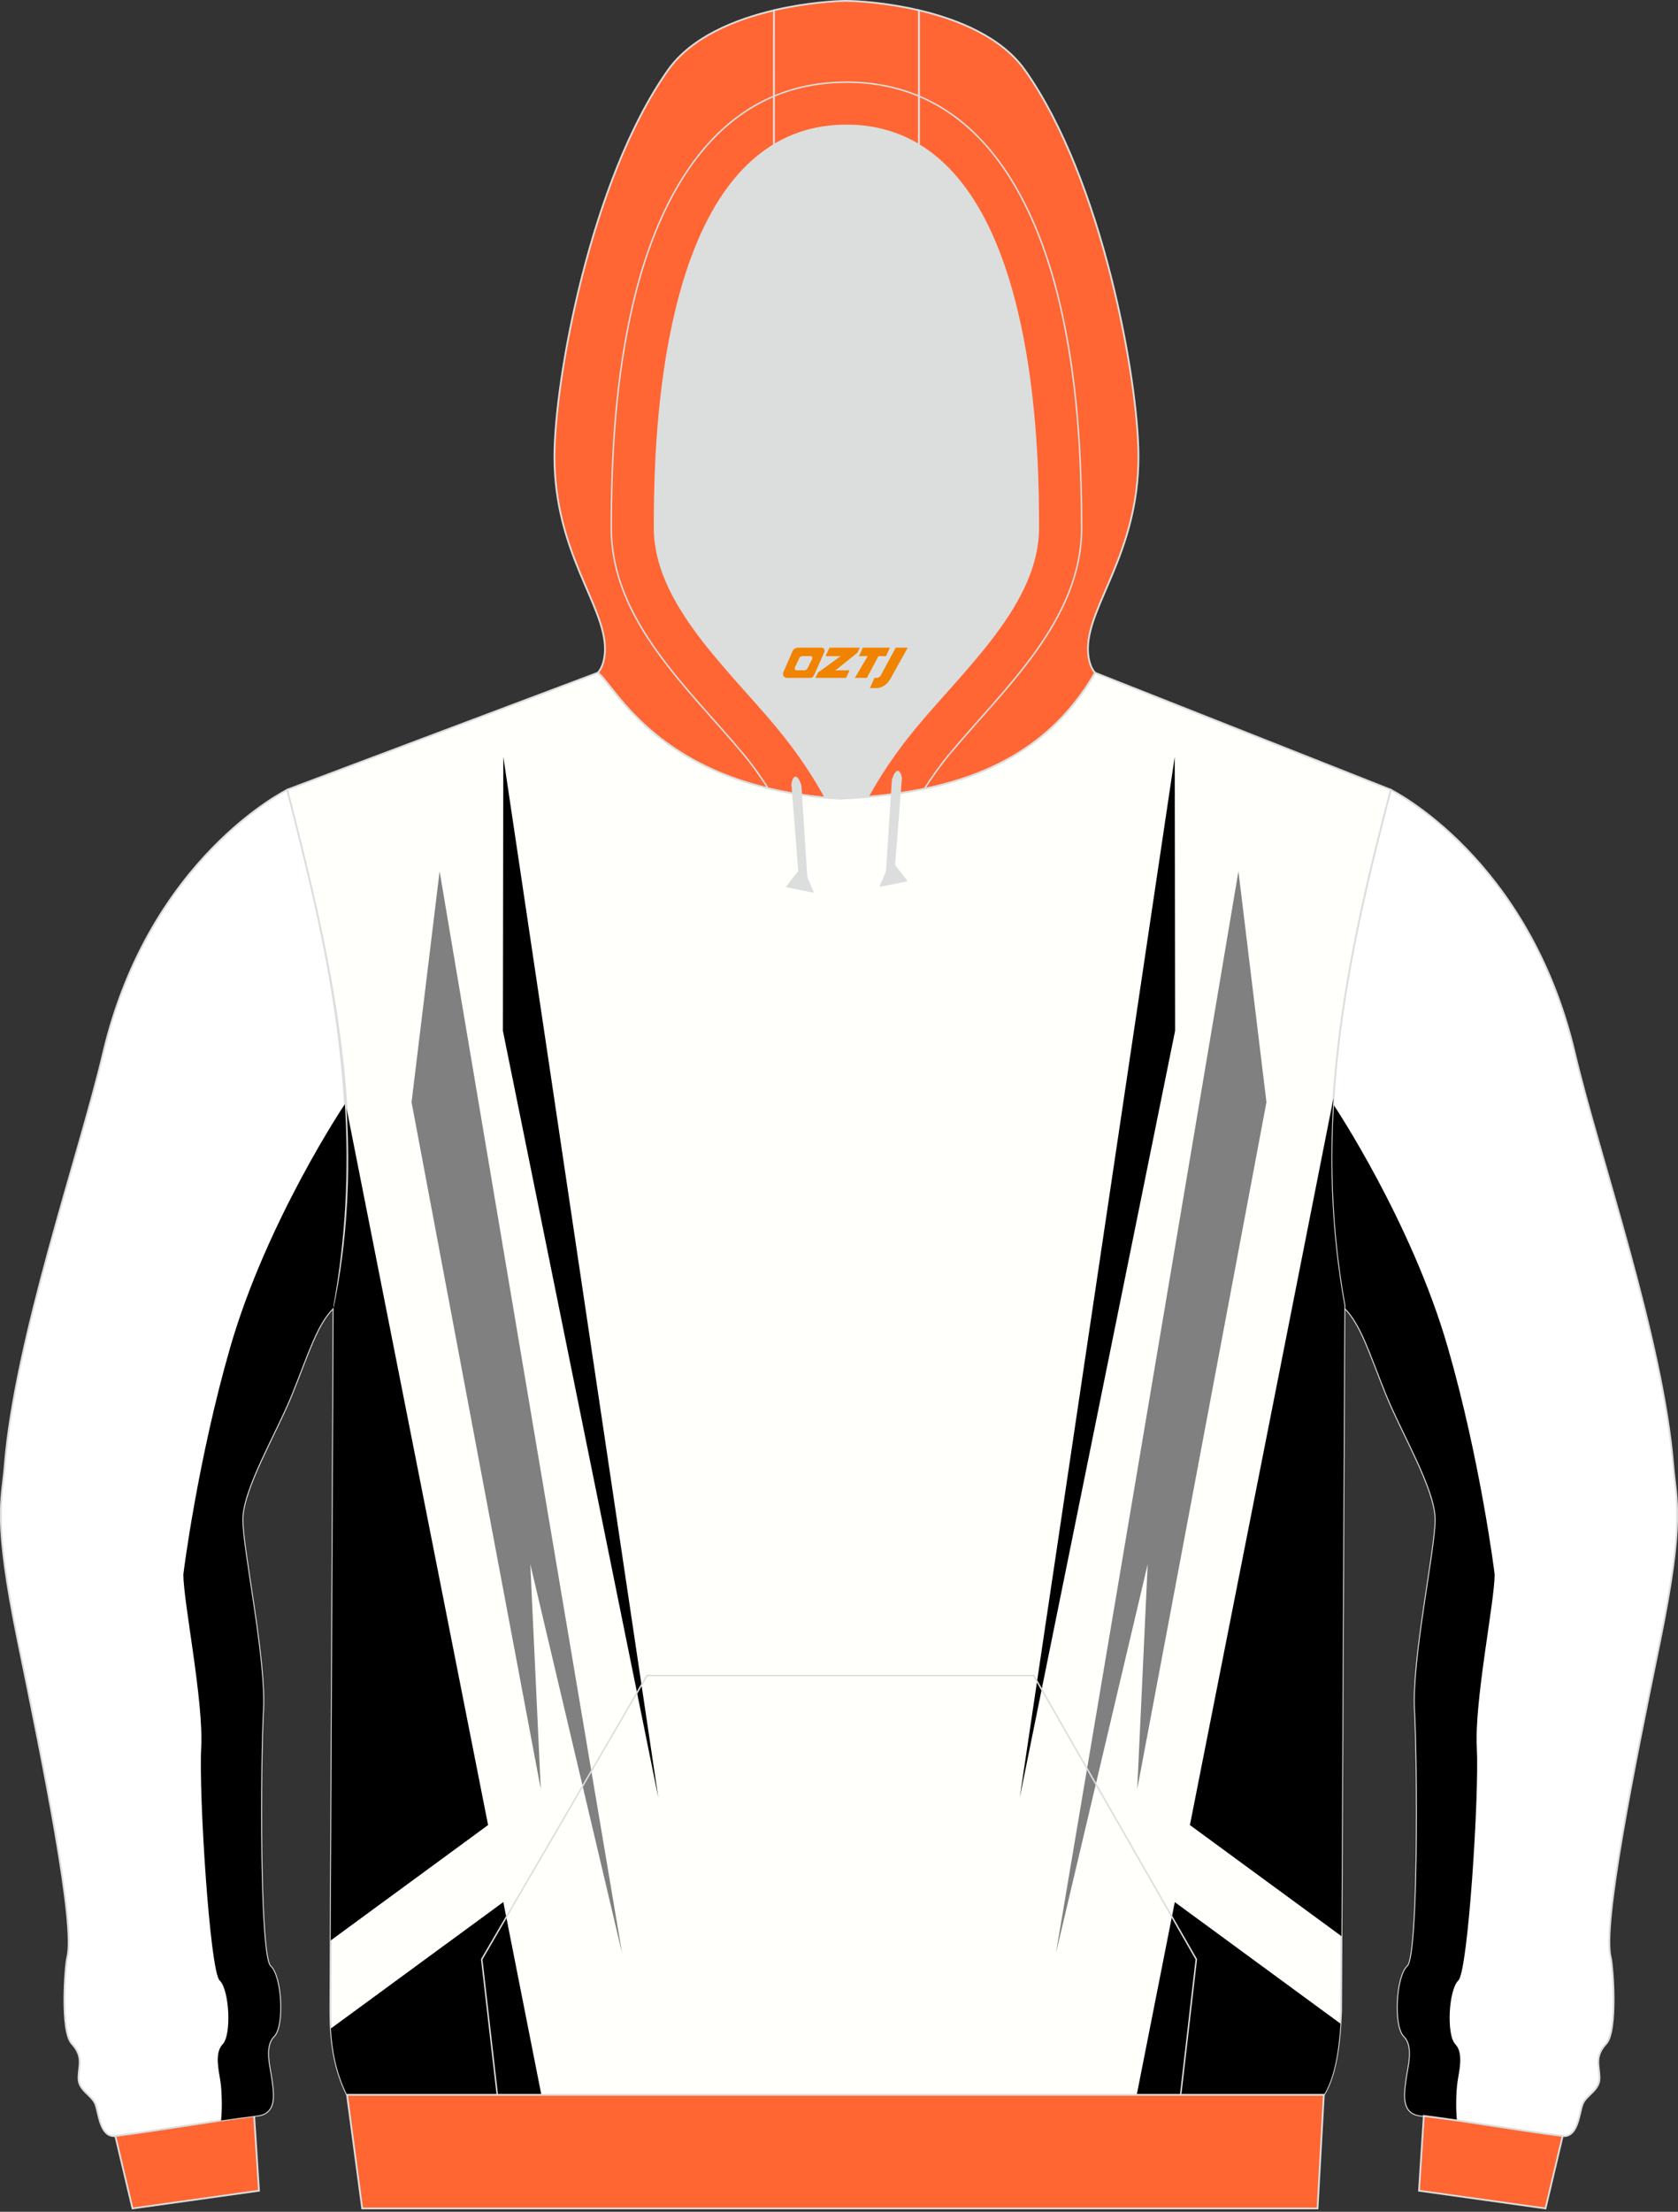 <?xml version="1.0" encoding="utf-8"?>
<!-- Generator: Adobe Illustrator 22.0.0, SVG Export Plug-In . SVG Version: 6.00 Build 0)  -->
<svg xmlns="http://www.w3.org/2000/svg" xmlns:xlink="http://www.w3.org/1999/xlink" version="1.1" id="图层_1" x="0px" y="0px" width="378px" height="498px" viewBox="0 0 378 498" enable-background="new 0 0 378 498" xml:space="preserve">
<rect x="0" y="0" width="378" height="498" fill="#333333" stroke="none"/>
<g>
	<path fill="#FFFFFF" stroke="#DCDDDD" stroke-width="0.4" stroke-miterlimit="22.926" d="M4.1,369.79   c5.74,27.97,12.99,63.76,11.04,71.03c-0.42,1.57-1.63,16.45,1.05,19.36c2.68,2.9,1.51,4.93,1.49,7.71s2.99,3.83,3.8,5.86   s0.99,7.64,4.63,7.19c9.56-1.19,20.19-3.13,31.96-4.6c4.28-0.53,3.51-4.91,3.14-7.87s-1.86-7.65,0.49-9.98   c2.34-2.33,1.74-13.49-0.79-15.78c-2.53-2.29-2.28-46.06-1.64-57.61s-4.61-35.93-4.65-42.86s7.6-19.55,11.19-28.48   c3.59-8.93,5.63-15.75,9.35-19.31v-0.58c7.24-40.07-0.02-76.55-10.45-116.04c0,0-31.11,15.23-41.47,59.3   c-5.38,22.9-19.91,64.29-22.19,93.03C0.44,337.83-1.64,341.82,4.1,369.79z"/>
	<path fill="#FFFFFF" stroke="#DCDDDD" stroke-width="0.4" stroke-miterlimit="22.926" d="M373.9,369.79   c-5.74,27.97-12.99,63.76-11.04,71.03c0.42,1.57,1.63,16.45-1.05,19.36c-2.68,2.9-1.51,4.93-1.49,7.71   c0.02,2.78-2.99,3.83-3.8,5.86s-0.99,7.64-4.63,7.19c-9.56-1.19-20.19-3.13-31.96-4.6c-4.28-0.53-3.51-4.91-3.14-7.87   s1.86-7.65-0.49-9.98c-2.34-2.33-1.74-13.49,0.79-15.78s2.28-46.06,1.64-57.61c-0.64-11.55,4.61-35.93,4.65-42.86   s-7.6-19.55-11.19-28.48c-3.59-8.93-5.63-15.75-9.35-19.31v-0.58c-7.24-40.07,0.02-76.55,10.45-116.04c0,0,31.11,15.23,41.47,59.3   c5.38,22.9,19.91,64.29,22.19,93.03C377.57,337.83,379.64,341.82,373.9,369.79z"/>
	<path fill="#000001" d="M336.7,354.55c0-0.31-3.25-25.86-10.56-51.18c-8.17-28.32-25.66-54.57-25.83-54.76   c-0.88,14.8-0.25,29.76,2.55,45.25v0.58c3.72,3.55,5.76,10.38,9.35,19.31s11.23,21.54,11.19,28.48   c-0.04,6.93-5.29,31.31-4.65,42.86s0.89,55.32-1.64,57.61c-2.53,2.29-3.14,13.45-0.79,15.78c2.34,2.33,0.86,7.02,0.49,9.98   c-0.37,2.96-1.14,7.33,3.14,7.87c2.82,0.35,5.57,0.73,8.25,1.12c-0.32-3.2-0.11-6.74,0.05-8.11c0.32-2.69,1.61-6.96-0.42-9.07   c-2.03-2.12-1.51-12.26,0.69-14.35c2.19-2.08,4.72-41.88,4.16-52.39C332.11,383.02,336.65,360.85,336.7,354.55z"/>
	<path fill="#DCDDDD" d="M201.38,178.78L201.38,178.78l-0.45,0.06L201.38,178.78L201.38,178.78z M195.48,179.43   c-2.09,0.18-4.2,0.32-6.34,0.41c-1.09-0.07-2.14-0.15-3.19-0.24c-2.27-4.19-5.74-9.7-10.8-15.81   c-11.12-13.42-27.68-28.01-27.68-44.92c0-14.42,0.19-70.13,26.88-86.22c4.61-2.78,10-4.38,16.32-4.38s11.71,1.61,16.32,4.38   c26.69,16.09,26.88,71.8,26.88,86.22c0,16.91-16.56,31.49-27.68,44.92C201.19,169.81,197.76,175.26,195.48,179.43L195.48,179.43z    M185.93,179.6c-0.35-0.03-0.69-0.06-1.03-0.1C185.24,179.53,185.59,179.56,185.93,179.6L185.93,179.6z M184.33,179.44   c-1.48-0.16-2.91-0.35-4.31-0.56v0.01C181.42,179.09,182.86,179.28,184.33,179.44z"/>
	<path fill="#FF6632" stroke="#DCDDDD" stroke-width="0.4" stroke-miterlimit="22.926" d="M348.15,497.25l-28.49-3.99l1.08-16.84   c11.44,1.46,21.8,3.33,31.14,4.5c0.05,0.01,0.09,0.01,0.14,0.01l0,0l0,0L348.15,497.25z"/>
	<path fill="#FF6632" stroke="#DCDDDD" stroke-width="0.4" stroke-miterlimit="22.926" d="M29.85,497.25l28.49-3.99l-1.09-16.84   c-11.44,1.46-21.8,3.33-31.13,4.5c-0.05,0.01-0.09,0.01-0.14,0.01l0,0l0,0L29.85,497.25z"/>
	<path fill="#FF6633" stroke="#DCDDDD" stroke-width="0.4" stroke-miterlimit="22.926" d="M206.99,2.31   c8.74,2.05,18.61,6,23.92,13.51c17.44,24.69,25.55,69.83,25.55,87c0,21.56-11.38,33.43-11.38,43.24c0,3.85,1.55,5.36,1.62,5.42   c-11.26,19.49-29.87,26.1-51.21,27.95c2.27-4.17,5.71-9.62,10.7-15.64c11.12-13.42,27.68-28.01,27.68-44.92   c0-14.42-0.19-70.13-26.88-86.22L206.99,2.31L206.99,2.31z M174.36,32.65c-26.69,16.09-26.88,71.8-26.88,86.22   c0,16.91,16.56,31.49,27.68,44.92c5.06,6.1,8.52,11.61,10.8,15.81c-37.92-3.45-47.6-25.56-51.3-28.11c0,0,1.62-1.49,1.62-5.42   c0-9.81-11.38-21.68-11.38-43.24c0-17.17,8.11-62.31,25.55-87c5.3-7.51,15.18-11.46,23.92-13.51L174.36,32.65L174.36,32.65z"/>
	<path fill="#FF6633" stroke="#DCDDDD" stroke-width="0.4" stroke-miterlimit="22.926" d="M206.99,2.31v30.33   c-4.61-2.78-10-4.38-16.32-4.38s-11.71,1.61-16.32,4.38V2.31c7.44-1.74,14.06-2.11,16.32-2.11C192.93,0.21,199.55,0.57,206.99,2.31   z"/>
	<path fill="#FFFFFB" stroke="#DCDDDD" stroke-width="0.4" stroke-miterlimit="22.926" d="M64.7,177.81l69.95-26.33   c3.81,2.62,13.91,25.89,54.49,28.36c23.96-1.09,45.19-6.96,57.55-28.36l66.61,26.33c-10.43,39.49-17.68,75.97-10.45,116.04   l-0.74,158.97c-0.3,8.19-1.4,14.86-3.89,18.85H78.18c-3.13-6.33-3.78-12.82-3.76-19.22c0.01-4.1,0.03-8.21,0.05-12.31l0.68-145.71   C83.52,254.11,74.46,215.81,64.7,177.81z"/>
	<g>
		<path d="M78.08,249.59l31.87,161.34l-35.46,25.99l0.67-142.48C78.31,279.23,78.98,264.31,78.08,249.59L78.08,249.59z     M121.95,471.67l-8.57-43.4l-38.85,28.47c0.29,5,1.22,10.01,3.65,14.93H121.95z"/>
		<polygon fill="#808080" points="92.71,248.17 99.03,196.18 140.15,439.87 119.46,352.19 121.82,402.84   "/>
		<polygon points="113.29,232.11 148.3,404.79 113.38,170.4   "/>
		<path d="M300.39,247.22l-32.34,163.71l34.14,25.02l0.66-142.1C299.96,277.88,299.39,262.47,300.39,247.22L300.39,247.22z     M301.98,455.65c-0.44,6.9-1.55,12.51-3.75,16.03h-42.16l8.57-43.4L301.98,455.65z"/>
		<polygon fill="#808080" points="285.29,248.17 278.98,196.18 237.85,439.87 258.54,352.19 256.18,402.84   "/>
		<polygon points="264.71,232.11 229.71,404.79 264.63,170.4   "/>
	</g>
	<path fill="#DCDDDD" stroke="#DCDDDD" stroke-width="0.335" stroke-miterlimit="22.926" d="M203.01,175.16l-1.55,19.67l2.71,3.48   l-5.8,1.16l1.38-3.26l1.33-20.66C201.08,175.55,202.3,171.72,203.01,175.16z"/>
	<path fill="#DCDDDD" stroke="#DCDDDD" stroke-width="0.335" stroke-miterlimit="22.926" d="M178.44,176.48l1.55,19.67l-2.71,3.48   l5.8,1.16l-1.38-3.26l-1.33-20.66C180.38,176.86,179.15,173.04,178.44,176.48z"/>
	<polygon fill="#FF6631" stroke="#DCDDDD" stroke-width="0.4" stroke-miterlimit="22.926" points="78.18,471.67 298.21,471.67    296.8,497.25 81.59,497.25  "/>
	<path fill="none" stroke="#DCDDDD" stroke-width="0.335" stroke-miterlimit="22.926" d="M173.03,177.49   c-1.76-2.75-3.61-5.32-5.4-7.48c-12.34-14.9-29.93-30.19-29.93-51.14c0-16.8,1.04-33.88,4.86-50.29   c5.77-24.74,19.2-50.07,48.11-50.07 M208.23,177.62c1.79-2.8,3.67-5.42,5.49-7.62c12.34-14.9,29.93-30.19,29.93-51.14   c0-16.8-1.04-33.88-4.86-50.29c-5.77-24.74-19.2-50.07-48.11-50.07"/>
	<polyline fill="none" stroke="#DCDDDD" stroke-width="0.335" stroke-miterlimit="22.926" points="112.03,471.67 108.52,441.16    145.75,377.26 232.86,377.26 269.49,441.16 265.96,471.67  "/>
	<path fill="#000001" d="M41.3,354.55c0-0.31,3.25-25.86,10.56-51.18c8.17-28.32,25.66-54.57,25.83-54.76   c0.88,14.8,0.25,29.76-2.55,45.25v0.58c-3.72,3.55-5.76,10.38-9.35,19.31c-3.59,8.93-11.23,21.54-11.19,28.48   c0.04,6.93,5.29,31.31,4.65,42.86s-0.89,55.32,1.64,57.61c2.53,2.29,3.14,13.45,0.79,15.78c-2.34,2.33-0.86,7.02-0.49,9.98   c0.37,2.96,1.14,7.33-3.14,7.87c-2.82,0.35-5.57,0.73-8.25,1.12c0.32-3.2,0.11-6.74-0.05-8.11c-0.32-2.69-1.61-6.96,0.42-9.07   c2.03-2.12,1.51-12.26-0.69-14.35c-2.19-2.08-4.72-41.88-4.16-52.39C45.89,383.02,41.34,360.85,41.3,354.55z"/>
	
</g>
<g>
	<path fill="#F08300" d="M201.78,145.83l-3.4,6.3c-0.2,0.3-0.5,0.5-0.8,0.5h-0.6l-1,2.3h1.2c2,0.1,3.2-1.5,3.9-3L204.48,145.83h-2.5L201.78,145.83z"/>
	<polygon fill="#F08300" points="194.58,145.83 ,200.48,145.83 ,199.58,147.73 ,197.88,147.73 ,195.28,152.63 ,192.58,152.63 ,195.48,147.73 ,193.48,147.73 ,194.38,145.83"/>
	<polygon fill="#F08300" points="188.58,150.93 ,188.08,150.93 ,188.58,150.63 ,193.18,146.93 ,193.68,145.83 ,186.88,145.83 ,186.58,146.43 ,185.98,147.73 ,188.78,147.73 ,189.38,147.73 ,184.28,151.43    ,183.68,152.63 ,190.28,152.63 ,190.58,152.63 ,191.38,150.93"/>
	<path fill="#F08300" d="M185.08,145.83H179.78C179.28,145.83,178.78,146.13,178.58,146.53L176.48,151.33C176.18,151.93,176.58,152.63,177.28,152.63h5.2c0.4,0,0.7-0.2,0.9-0.6L185.68,146.83C185.88,146.33,185.58,145.83,185.08,145.83z M182.98,148.33L181.88,150.53C181.68,150.83,181.38,150.93,181.28,150.93l-1.8,0C179.28,150.93,178.88,150.83,179.08,150.23l1-2.1c0.1-0.3,0.4-0.4,0.7-0.4h1.9   C182.88,147.73,183.08,148.03,182.98,148.33z"/>
</g>
</svg>